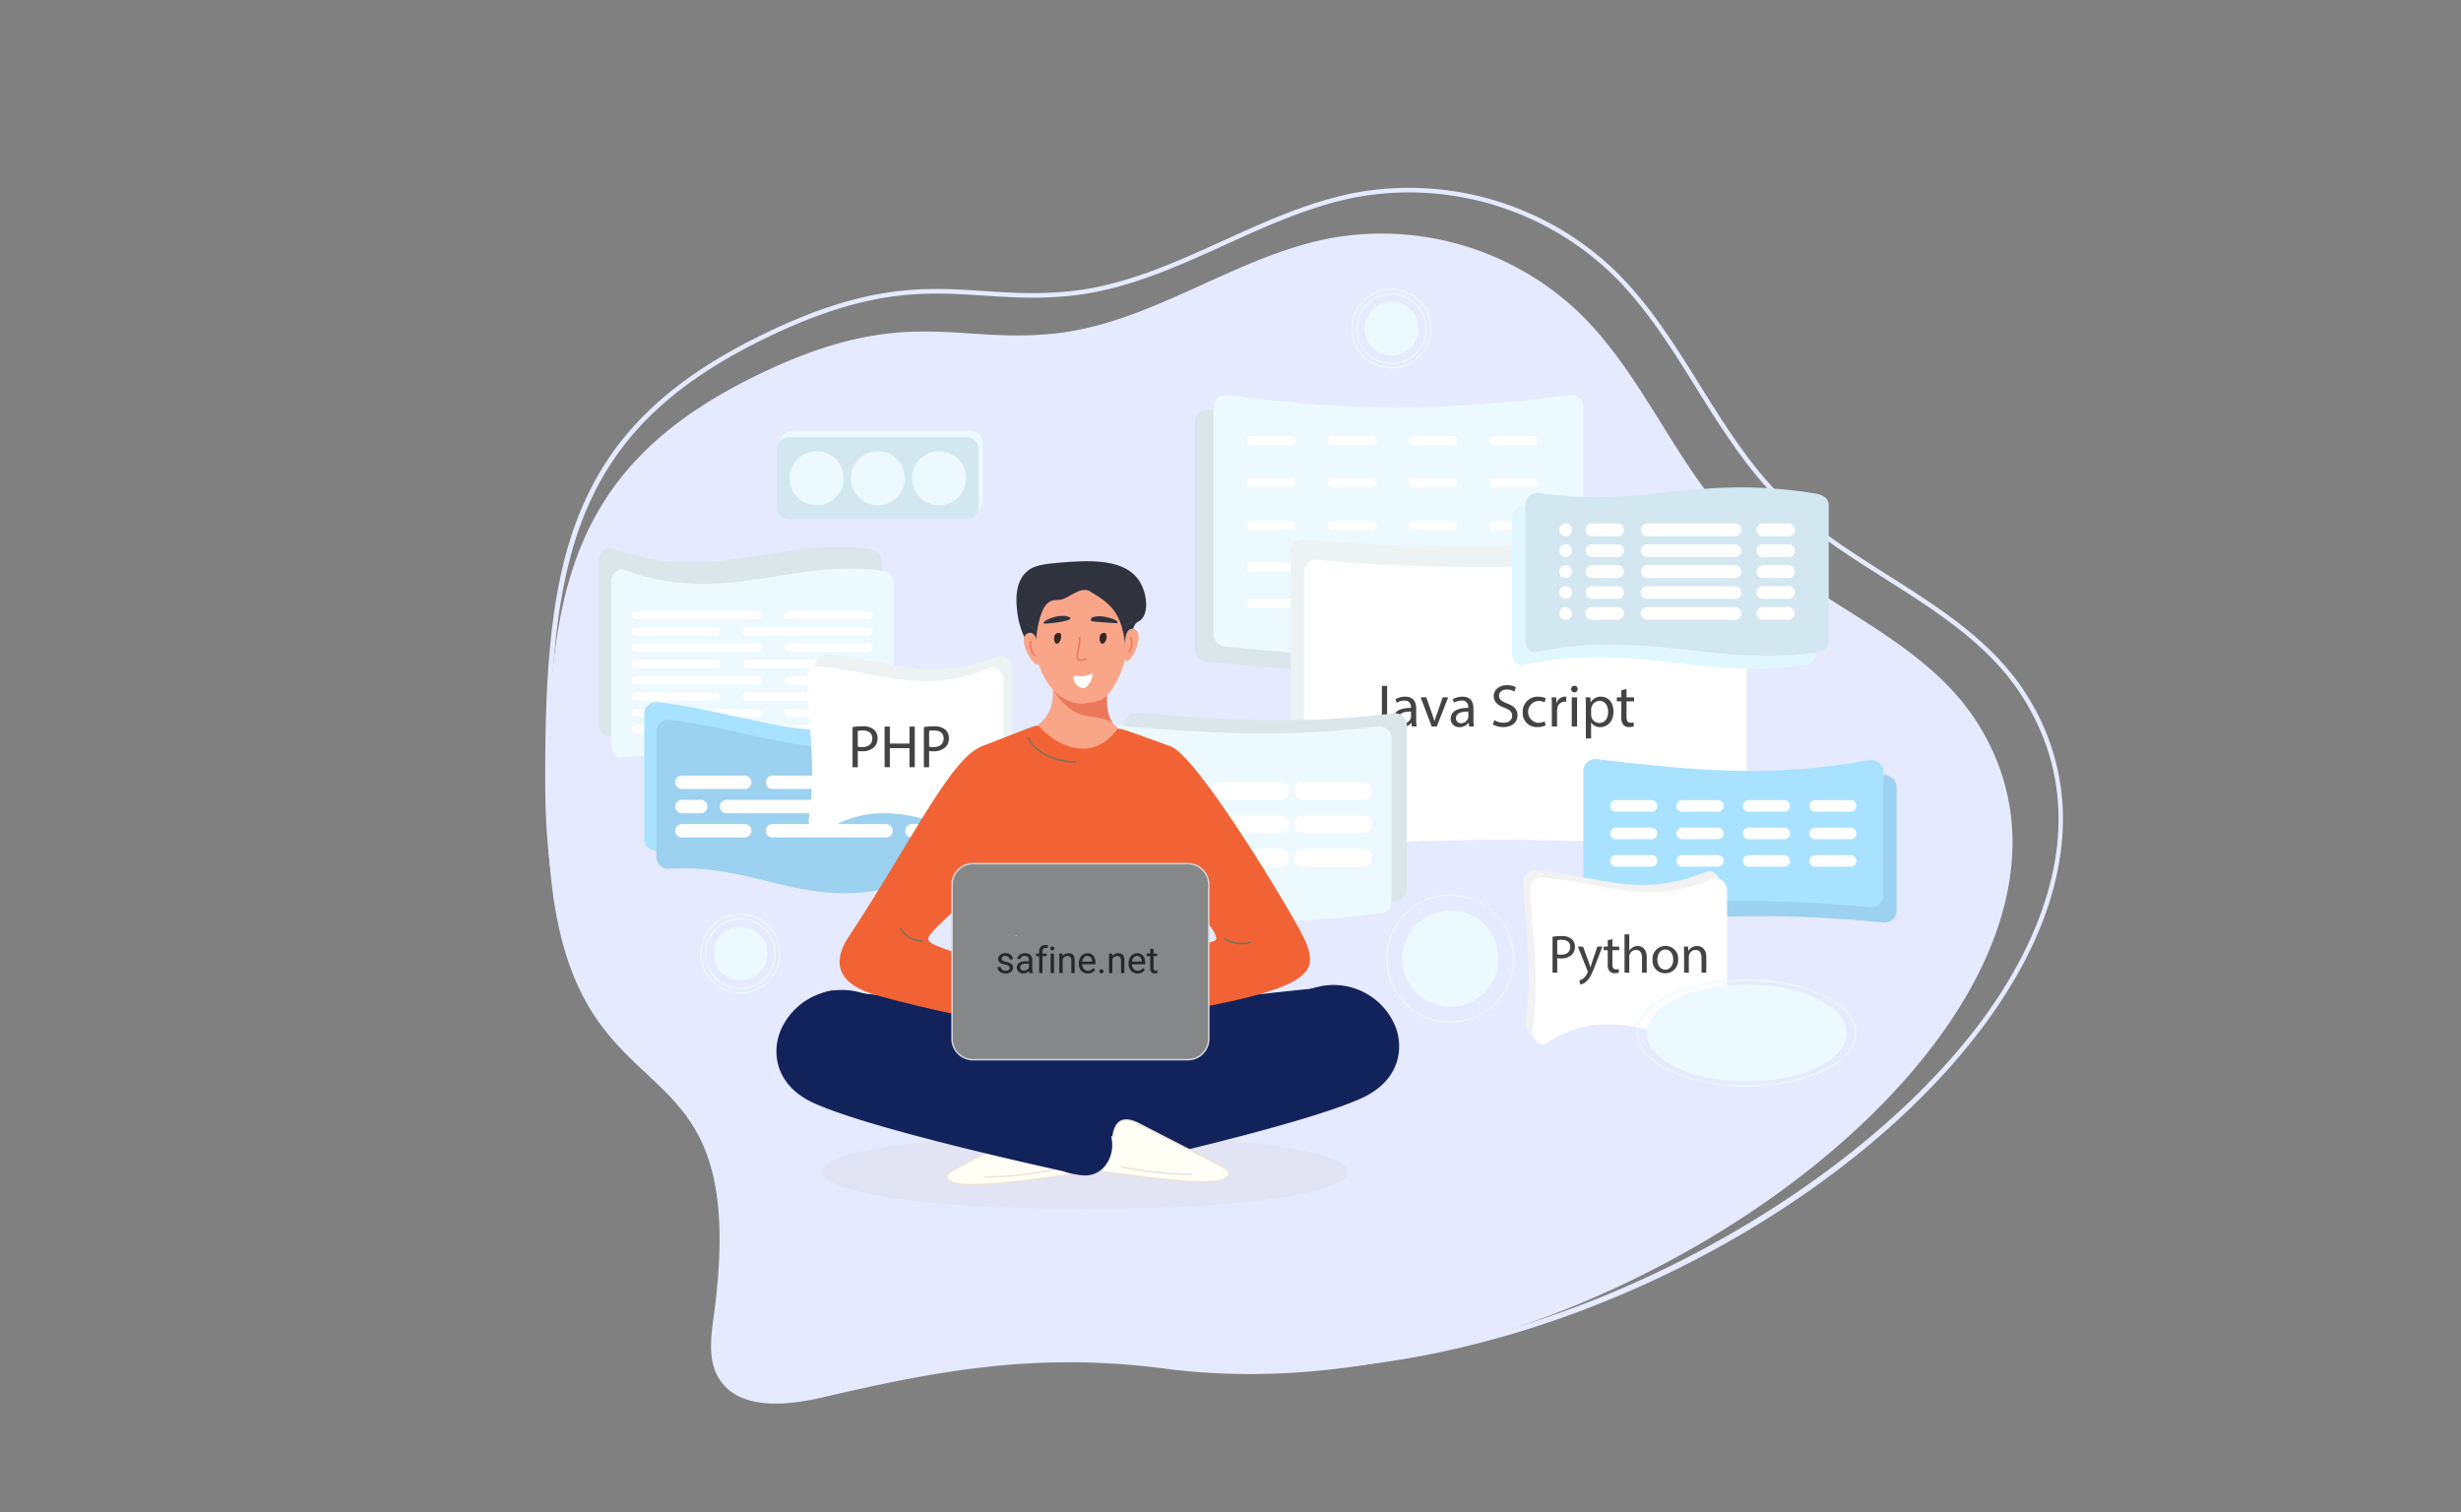 <svg xmlns="http://www.w3.org/2000/svg" width="650.857" height="400" viewBox="0 0 650.857 400"><rect x="0" y="0" width="650.857" height="400" fill="#808080" stroke="none"/><defs><style>.cls-1{isolation:isolate;}.cls-2{fill:#e5eafe;}.cls-3{fill:#dae6ea;}.cls-4{fill:#ecf9ff;}.cls-5{fill:#fff;}.cls-6{fill:#edf2f2;}.cls-7{fill:#444244;}.cls-8{fill:#e1f7ff;}.cls-9{fill:#d3e7f1;}.cls-10{fill:#9cd1f0;}.cls-11{fill:#a9e2ff;}.cls-12{fill:#f2f2f2;}.cls-13{fill:#e0dfea;opacity:0.5;mix-blend-mode:multiply;}.cls-14{fill:#12225b;}.cls-15{fill:#323d4e;}.cls-16{fill:#fffff6;}.cls-17{fill:#ede3d7;}.cls-18{fill:#f9a587;}.cls-19{fill:#ea795c;}.cls-20{fill:#30323e;}.cls-21{fill:#353b4a;}.cls-22{fill:#382823;}.cls-23{fill:#f16334;}.cls-24{fill:#787160;}.cls-25{fill:#858789;}.cls-26{fill:#d2d4d5;}.cls-27{fill:#262728;}</style></defs><title>technical-seo</title><g class="cls-1"><g id="Layer_1" data-name="Layer 1"><path class="cls-2" d="M307.88,361.933c115.624,15.534,263.414-95.403,214.872-171.072-14.418-22.475-43.007-31.122-62.021-49.868-17.314-17.07-25.767-41.611-43.281-58.475A75.788,75.788,0,0,0,352.009,62.963c-25.119,4.721-46.778,22.093-72.155,25.132C253.091,91.3,239.773,80.165,200.849,98.919c-50.332,24.25-56.248,57.503-56.045,114.897.326,92.358,55.47,50.405,43.907,134.677-.738,5.381-1.45,11.244,1.327,15.911,5.125,8.614,17.749,7.448,27.51,5.166C249.552,362.085,274.944,357.728,307.88,361.933Z"/><path class="cls-2" d="M207.108,370.504c-7.808,0-13.204-2.447-16.107-7.327-3.055-5.134-2.165-11.618-1.45-16.827,5.977-43.562-5.224-54.045-18.195-66.183-12.652-11.841-26.992-25.262-27.16-72.833-.105-29.697,1.457-53.376,9.417-72.41,8.438-20.175,23.492-34.612,48.814-46.812,27.268-13.138,42.169-12.166,57.947-11.137,7.33.478,14.908.972,23.845-.098,13.792-1.651,26.782-7.552,39.345-13.258,11.242-5.106,22.868-10.387,35.14-12.693a78.748,78.748,0,0,1,68.125,20.356c9.208,8.866,16.099,19.925,22.764,30.621,6.471,10.384,13.161,21.122,21.944,29.781,8.1,7.986,18.06,14.294,27.692,20.394,13.601,8.614,27.665,17.52,36.452,31.218a60.936,60.936,0,0,1,9.631,39.194c-1.177,13.136-6.229,26.793-15.016,40.594-18.328,28.785-51.733,56.085-91.648,74.9-34.038,16.044-69.502,24.456-102.123,24.457a175.536,175.536,0,0,1-23.368-1.522c-32.287-4.121-57.631-.413-93.08,7.877A57.794,57.794,0,0,1,207.108,370.504ZM247.746,77.65c-11.796,0-25.002,2.024-44.791,11.558-49.506,23.852-57.762,55.717-57.542,118.122.166,47.046,14.302,60.276,26.775,71.949,6.511,6.093,12.66,11.848,16.444,21.661,4.216,10.934,4.891,25.416,2.125,45.576-.689,5.022-1.547,11.271,1.291,16.04,4.001,6.724,13.339,8.425,27.752,5.054,35.588-8.322,61.032-12.045,93.516-7.899a173.34,173.34,0,0,0,23.061,1.507c77.712.004,161.036-48.755,192.893-98.79,12.665-19.89,23.88-49.652,5.387-78.478-8.642-13.471-22.59-22.304-36.079-30.847-9.686-6.134-19.702-12.478-27.895-20.555-8.885-8.76-15.615-19.559-22.122-30.003-6.625-10.633-13.476-21.627-22.575-30.388a77.513,77.513,0,0,0-67.057-20.037c-12.128,2.279-23.685,7.529-34.862,12.605-12.647,5.745-25.725,11.684-39.704,13.358-9.048,1.084-16.684.586-24.069.104C256.133,77.918,252.032,77.65,247.746,77.65Z"/><path class="cls-3" d="M410.947,174.912c-35.507,3.463-56.709,3.728-92.072.02a3.167,3.167,0,0,1-2.838-3.146V111.537a3.164,3.164,0,0,1,3.582-3.132c33.319,4.415,56.248,4.408,90.619-.016a3.164,3.164,0,0,1,3.57,3.134v60.241A3.166,3.166,0,0,1,410.947,174.912Z"/><path class="cls-4" d="M415.884,170.951c-35.507,3.463-56.709,3.728-92.072.02a3.167,3.167,0,0,1-2.838-3.146V107.576a3.164,3.164,0,0,1,3.582-3.132c33.319,4.415,56.248,4.408,90.619-.016a3.164,3.164,0,0,1,3.57,3.134v60.241A3.166,3.166,0,0,1,415.884,170.951Z"/><path class="cls-5" d="M341.463,117.822H330.954a1.236,1.236,0,0,1,0-2.473h10.508a1.236,1.236,0,1,1,0,2.473Z"/><path class="cls-5" d="M362.851,117.822H352.343a1.236,1.236,0,1,1,0-2.473H362.851a1.236,1.236,0,1,1,0,2.473Z"/><path class="cls-5" d="M384.239,117.822H373.731a1.236,1.236,0,0,1,0-2.473h10.508a1.236,1.236,0,0,1,0,2.473Z"/><path class="cls-5" d="M405.628,117.822H395.119a1.236,1.236,0,0,1,0-2.473h10.508a1.236,1.236,0,0,1,0,2.473Z"/><path class="cls-5" d="M341.463,128.902H330.954a1.236,1.236,0,1,1,0-2.473h10.508a1.236,1.236,0,1,1,0,2.473Z"/><path class="cls-5" d="M362.851,128.902H352.343a1.236,1.236,0,1,1,0-2.473H362.851a1.236,1.236,0,1,1,0,2.473Z"/><path class="cls-5" d="M384.239,128.902H373.731a1.236,1.236,0,0,1,0-2.473h10.508a1.236,1.236,0,1,1,0,2.473Z"/><path class="cls-5" d="M405.628,128.902H395.119a1.236,1.236,0,0,1,0-2.473h10.508a1.236,1.236,0,0,1,0,2.473Z"/><path class="cls-5" d="M341.463,140.262H330.954a1.236,1.236,0,1,1,0-2.473h10.508a1.236,1.236,0,1,1,0,2.473Z"/><path class="cls-5" d="M362.851,140.262H352.343a1.236,1.236,0,1,1,0-2.473H362.851a1.236,1.236,0,1,1,0,2.473Z"/><path class="cls-5" d="M384.239,140.262H373.731a1.236,1.236,0,0,1,0-2.473h10.508a1.236,1.236,0,1,1,0,2.473Z"/><path class="cls-5" d="M405.628,140.262H395.119a1.236,1.236,0,0,1,0-2.473h10.508a1.236,1.236,0,0,1,0,2.473Z"/><path class="cls-5" d="M341.463,151.181H330.954a1.236,1.236,0,1,1,0-2.473h10.508a1.236,1.236,0,1,1,0,2.473Z"/><path class="cls-5" d="M362.851,151.181H352.343a1.236,1.236,0,1,1,0-2.473H362.851a1.236,1.236,0,1,1,0,2.473Z"/><path class="cls-5" d="M384.239,151.181H373.731a1.236,1.236,0,0,1,0-2.473h10.508a1.236,1.236,0,1,1,0,2.473Z"/><path class="cls-5" d="M405.628,151.181H395.119a1.236,1.236,0,0,1,0-2.473h10.508a1.236,1.236,0,0,1,0,2.473Z"/><path class="cls-5" d="M341.463,160.791H330.954a1.236,1.236,0,1,1,0-2.473h10.508a1.236,1.236,0,1,1,0,2.473Z"/><path class="cls-5" d="M362.851,160.791H352.343a1.236,1.236,0,1,1,0-2.473H362.851a1.236,1.236,0,1,1,0,2.473Z"/><path class="cls-5" d="M384.239,160.791H373.731a1.236,1.236,0,0,1,0-2.473h10.508a1.236,1.236,0,1,1,0,2.473Z"/><path class="cls-5" d="M405.628,160.791H395.119a1.236,1.236,0,0,1,0-2.473h10.508a1.236,1.236,0,0,1,0,2.473Z"/><path class="cls-6" d="M455.072,218.758c-41.557-2.139-70.598-3.264-110.301-.108a3.163,3.163,0,0,1-3.413-3.151V145.768a3.156,3.156,0,0,1,3.462-3.146c31.504,3.142,67.586,1.948,110.254-.197a3.165,3.165,0,0,1,3.325,3.157V215.601A3.164,3.164,0,0,1,455.072,218.758Z"/><path class="cls-5" d="M458.598,224.16c-41.557-2.139-70.598-3.264-110.301-.108a3.163,3.163,0,0,1-3.413-3.151V151.17a3.156,3.156,0,0,1,3.462-3.146c31.504,3.142,67.586,1.948,110.254-.197a3.165,3.165,0,0,1,3.325,3.157v70.018A3.164,3.164,0,0,1,458.598,224.16Z"/><path class="cls-7" d="M365.467,181.396h1.386v7.185c0,2.852-1.402,3.728-3.25,3.728a4.487,4.487,0,0,1-1.482-.255l.207-1.131a3.304,3.304,0,0,0,1.163.207c1.243,0,1.975-.557,1.975-2.66Z"/><path class="cls-7" d="M373.385,192.134l-.111-.972h-.048a2.872,2.872,0,0,1-2.358,1.147,2.197,2.197,0,0,1-2.358-2.214c0-1.864,1.657-2.884,4.636-2.868v-.159a1.59,1.59,0,0,0-1.752-1.784,3.842,3.842,0,0,0-2.007.574l-.319-.924a4.787,4.787,0,0,1,2.533-.685c2.358,0,2.931,1.609,2.931,3.154v2.884a10.876,10.876,0,0,0,.127,1.848Zm-.207-3.935c-1.529-.032-3.266.239-3.266,1.736a1.241,1.241,0,0,0,1.322,1.338,1.918,1.918,0,0,0,1.864-1.29,1.46,1.46,0,0,0,.08-.446Z"/><path class="cls-7" d="M377.209,184.423l1.514,4.333a19.857,19.857,0,0,1,.621,1.975h.048c.175-.637.398-1.275.653-1.975l1.498-4.333h1.466l-3.027,7.711h-1.338l-2.931-7.711Z"/><path class="cls-7" d="M388.536,192.134l-.112-.972h-.048a2.872,2.872,0,0,1-2.358,1.147,2.197,2.197,0,0,1-2.358-2.214c0-1.864,1.657-2.884,4.636-2.868v-.159a1.59,1.59,0,0,0-1.752-1.784,3.843,3.843,0,0,0-2.007.574l-.319-.924a4.787,4.787,0,0,1,2.533-.685c2.358,0,2.932,1.609,2.932,3.154v2.884a10.866,10.866,0,0,0,.127,1.848Zm-.207-3.935c-1.529-.032-3.266.239-3.266,1.736a1.241,1.241,0,0,0,1.322,1.338,1.918,1.918,0,0,0,1.864-1.29,1.46,1.46,0,0,0,.08-.446Z"/><path class="cls-7" d="M395.179,190.445a4.911,4.911,0,0,0,2.485.701c1.418,0,2.246-.749,2.246-1.832,0-1.004-.574-1.577-2.023-2.135-1.752-.621-2.836-1.529-2.836-3.043,0-1.673,1.386-2.916,3.473-2.916a4.877,4.877,0,0,1,2.374.526l-.382,1.131a4.276,4.276,0,0,0-2.039-.51c-1.466,0-2.023.876-2.023,1.609,0,1.004.653,1.498,2.135,2.071,1.816.701,2.74,1.577,2.74,3.154,0,1.657-1.227,3.091-3.76,3.091a5.55,5.55,0,0,1-2.74-.685Z"/><path class="cls-7" d="M408.769,191.847a5.165,5.165,0,0,1-2.214.446,3.663,3.663,0,0,1-3.839-3.935,3.918,3.918,0,0,1,4.142-4.094,4.687,4.687,0,0,1,1.944.398l-.319,1.083a3.25,3.25,0,0,0-1.625-.366,2.907,2.907,0,0,0-.048,5.799,3.983,3.983,0,0,0,1.721-.382Z"/><path class="cls-7" d="M410.41,186.829c0-.908-.016-1.689-.064-2.406h1.227l.048,1.514h.064a2.313,2.313,0,0,1,2.135-1.689,1.52,1.52,0,0,1,.398.048v1.322a2.11,2.11,0,0,0-.478-.048,1.966,1.966,0,0,0-1.88,1.8,3.952,3.952,0,0,0-.064.653v4.11H410.41Z"/><path class="cls-7" d="M417.244,182.256a.868.868,0,0,1-1.736,0,.854.854,0,0,1,.876-.876A.832.832,0,0,1,417.244,182.256Zm-1.561,9.877V184.423h1.402v7.711Z"/><path class="cls-7" d="M419.411,186.94c0-.988-.032-1.784-.064-2.517h1.258l.064,1.322h.032a3.031,3.031,0,0,1,2.74-1.498c1.864,0,3.266,1.577,3.266,3.919,0,2.772-1.689,4.142-3.505,4.142a2.704,2.704,0,0,1-2.374-1.211h-.032v4.19h-1.386Zm1.386,2.055a3.165,3.165,0,0,0,.064.574,2.163,2.163,0,0,0,2.103,1.641c1.481,0,2.342-1.211,2.342-2.979,0-1.545-.812-2.868-2.294-2.868a2.237,2.237,0,0,0-2.119,1.736,2.268,2.268,0,0,0-.096.574Z"/><path class="cls-7" d="M430.164,182.209v2.214h2.007v1.067h-2.007v4.158c0,.956.271,1.498,1.051,1.498a3.113,3.113,0,0,0,.812-.096l.064,1.051a3.433,3.433,0,0,1-1.243.191,1.942,1.942,0,0,1-1.513-.59,2.856,2.856,0,0,1-.542-2.007v-4.206h-1.195V184.423h1.195v-1.848Z"/><path class="cls-3" d="M369.279,238.104c-27.03,3.102-44.262,3.44-69.218.055a3.169,3.169,0,0,1-2.746-3.135V191.671a3.166,3.166,0,0,1,3.431-3.15c26.231,2.197,42.961,3.04,67.804.141a3.165,3.165,0,0,1,3.536,3.138v43.161A3.167,3.167,0,0,1,369.279,238.104Z"/><path class="cls-4" d="M365.201,241.579c-27.03,3.102-44.262,3.44-69.218.055a3.169,3.169,0,0,1-2.746-3.135V195.146a3.166,3.166,0,0,1,3.431-3.15c26.231,2.197,42.961,3.039,67.804.141a3.165,3.165,0,0,1,3.536,3.138v43.161A3.167,3.167,0,0,1,365.201,241.579Z"/><path class="cls-5" d="M316.579,211.617H300.842a2.46,2.46,0,1,1,0-4.921h15.738a2.46,2.46,0,0,1,0,4.921Z"/><path class="cls-5" d="M338.492,211.617h-15.738a2.46,2.46,0,0,1,0-4.921h15.738a2.46,2.46,0,1,1,0,4.921Z"/><path class="cls-5" d="M360.404,211.617H344.666a2.46,2.46,0,1,1,0-4.921h15.738a2.46,2.46,0,1,1,0,4.921Z"/><path class="cls-5" d="M316.579,220.474H300.842a2.461,2.461,0,1,1,0-4.921h15.738a2.461,2.461,0,0,1,0,4.921Z"/><path class="cls-5" d="M338.492,220.474h-15.738a2.461,2.461,0,0,1,0-4.921h15.738a2.461,2.461,0,1,1,0,4.921Z"/><path class="cls-5" d="M360.404,220.474H344.666a2.461,2.461,0,1,1,0-4.921h15.738a2.461,2.461,0,1,1,0,4.921Z"/><path class="cls-5" d="M316.579,229.33H300.842a2.46,2.46,0,1,1,0-4.921h15.738a2.46,2.46,0,0,1,0,4.921Z"/><path class="cls-5" d="M338.492,229.33h-15.738a2.46,2.46,0,0,1,0-4.921h15.738a2.46,2.46,0,1,1,0,4.921Z"/><path class="cls-5" d="M360.404,229.33H344.666a2.46,2.46,0,1,1,0-4.921h15.738a2.46,2.46,0,1,1,0,4.921Z"/><path class="cls-3" d="M230.378,194.628c-28.056,12.233-42.577-2.792-69.217.055-1.575.168-2.746-1.551-2.746-3.135V148.195c0-1.85,1.694-3.788,3.431-3.15,26.204,9.631,43.772-2.878,67.804.141,1.878.236,3.536,1.245,3.536,3.138v43.161C233.186,193.093,231.852,193.985,230.378,194.628Z"/><path class="cls-4" d="M233.574,200.293c-28.056,12.233-42.577-2.792-69.217.055-1.575.168-2.746-1.551-2.746-3.135V153.86c0-1.85,1.694-3.788,3.431-3.15,26.204,9.631,43.772-2.878,67.804.141,1.878.236,3.536,1.245,3.536,3.138V197.15C236.382,198.758,235.048,199.65,233.574,200.293Z"/><path class="cls-5" d="M200.555,163.781H168.304a1.127,1.127,0,0,1,0-2.254h32.251a1.127,1.127,0,0,1,0,2.254Z"/><path class="cls-5" d="M229.689,163.781H208.59a1.127,1.127,0,0,1,0-2.254h21.099a1.127,1.127,0,0,1,0,2.254Z"/><path class="cls-5" d="M197.438,168.099h32.251a1.127,1.127,0,1,0,0-2.254H197.438a1.127,1.127,0,1,0,0,2.254Z"/><path class="cls-5" d="M168.304,168.099h21.099a1.127,1.127,0,0,0,0-2.254H168.304a1.127,1.127,0,1,0,0,2.254Z"/><path class="cls-5" d="M200.555,172.416H168.304a1.127,1.127,0,1,1,0-2.254h32.251a1.127,1.127,0,1,1,0,2.254Z"/><path class="cls-5" d="M229.689,172.416H208.59a1.127,1.127,0,1,1,0-2.254h21.099a1.127,1.127,0,1,1,0,2.254Z"/><path class="cls-5" d="M197.438,176.733h32.251a1.127,1.127,0,1,0,0-2.254H197.438a1.127,1.127,0,1,0,0,2.254Z"/><path class="cls-5" d="M168.304,176.733h21.099a1.127,1.127,0,0,0,0-2.254H168.304a1.127,1.127,0,1,0,0,2.254Z"/><path class="cls-5" d="M200.555,181.051H168.304a1.127,1.127,0,0,1,0-2.254h32.251a1.127,1.127,0,0,1,0,2.254Z"/><path class="cls-5" d="M229.689,181.051H208.59a1.127,1.127,0,0,1,0-2.254h21.099a1.127,1.127,0,1,1,0,2.254Z"/><path class="cls-5" d="M197.438,185.368h32.251a1.127,1.127,0,1,0,0-2.254H197.438a1.127,1.127,0,1,0,0,2.254Z"/><path class="cls-5" d="M168.304,185.368h21.099a1.127,1.127,0,0,0,0-2.254H168.304a1.127,1.127,0,1,0,0,2.254Z"/><path class="cls-5" d="M200.555,189.685H168.304a1.127,1.127,0,1,1,0-2.254h32.251a1.127,1.127,0,1,1,0,2.254Z"/><path class="cls-5" d="M229.689,189.685H208.59a1.127,1.127,0,1,1,0-2.254h21.099a1.127,1.127,0,1,1,0,2.254Z"/><path class="cls-5" d="M197.438,194.003h32.251a1.127,1.127,0,1,0,0-2.254H197.438a1.127,1.127,0,1,0,0,2.254Z"/><path class="cls-5" d="M168.304,194.003h21.099a1.127,1.127,0,0,0,0-2.254H168.304a1.127,1.127,0,1,0,0,2.254Z"/><path class="cls-8" d="M477.412,175.879c-27.293,4.053-45.484-6.19-74.866.029-1.52.322-2.668-1.57-2.668-3.124V136.919a3.164,3.164,0,0,1,3.623-3.127c28.292,4.114,40.973-4.989,72.923.102,1.932.308,3.692,1.158,3.692,3.115v35.74A3.167,3.167,0,0,1,477.412,175.879Z"/><path class="cls-9" d="M480.938,172.481c-27.293,4.053-45.484-6.19-74.866.029-1.52.322-2.668-1.57-2.668-3.124V133.521a3.164,3.164,0,0,1,3.623-3.127c28.292,4.114,40.973-4.989,72.923.102,1.932.308,3.692,1.158,3.692,3.115v35.74A3.167,3.167,0,0,1,480.938,172.481Z"/><circle class="cls-5" cx="414.059" cy="140.117" r="1.686"/><path class="cls-5" d="M427.785,141.803h-6.749a1.686,1.686,0,0,1,0-3.373h6.749a1.686,1.686,0,0,1,0,3.373Z"/><path class="cls-5" d="M472.987,141.803h-6.748a1.686,1.686,0,0,1,0-3.373h6.748a1.686,1.686,0,1,1,0,3.373Z"/><path class="cls-5" d="M458.855,141.803H435.63a1.686,1.686,0,0,1,0-3.373h23.225a1.686,1.686,0,1,1,0,3.373Z"/><circle class="cls-5" cx="414.059" cy="145.649" r="1.686"/><path class="cls-5" d="M427.785,147.335h-6.749a1.686,1.686,0,0,1,0-3.373h6.749a1.686,1.686,0,0,1,0,3.373Z"/><path class="cls-5" d="M472.987,147.335h-6.748a1.686,1.686,0,0,1,0-3.373h6.748a1.686,1.686,0,1,1,0,3.373Z"/><path class="cls-5" d="M458.855,147.335H435.63a1.686,1.686,0,0,1,0-3.373h23.225a1.686,1.686,0,1,1,0,3.373Z"/><circle class="cls-5" cx="414.059" cy="151.181" r="1.686"/><path class="cls-5" d="M427.785,152.867h-6.749a1.686,1.686,0,0,1,0-3.373h6.749a1.686,1.686,0,1,1,0,3.373Z"/><path class="cls-5" d="M472.987,152.867h-6.748a1.686,1.686,0,0,1,0-3.373h6.748a1.686,1.686,0,1,1,0,3.373Z"/><path class="cls-5" d="M458.855,152.867H435.63a1.686,1.686,0,0,1,0-3.373h23.225a1.686,1.686,0,1,1,0,3.373Z"/><circle class="cls-5" cx="414.059" cy="156.713" r="1.686"/><path class="cls-5" d="M427.785,158.4h-6.749a1.686,1.686,0,0,1,0-3.373h6.749a1.686,1.686,0,0,1,0,3.373Z"/><path class="cls-5" d="M472.987,158.4h-6.748a1.686,1.686,0,0,1,0-3.373h6.748a1.686,1.686,0,1,1,0,3.373Z"/><path class="cls-5" d="M458.855,158.4H435.63a1.686,1.686,0,0,1,0-3.373h23.225a1.686,1.686,0,1,1,0,3.373Z"/><circle class="cls-5" cx="414.059" cy="162.246" r="1.686"/><path class="cls-5" d="M427.785,163.932h-6.749a1.686,1.686,0,0,1,0-3.373h6.749a1.686,1.686,0,1,1,0,3.373Z"/><path class="cls-5" d="M472.987,163.932h-6.748a1.686,1.686,0,0,1,0-3.373h6.748a1.686,1.686,0,1,1,0,3.373Z"/><path class="cls-5" d="M458.855,163.932H435.63a1.686,1.686,0,0,1,0-3.373h23.225a1.686,1.686,0,1,1,0,3.373Z"/><path class="cls-10" d="M498.116,243.981c-28.763-2.82-46.064-1.603-72.487.134a3.166,3.166,0,0,1-3.374-3.155V207.897a3.165,3.165,0,0,1,3.545-3.138c27.992,3.376,47.213,4.782,72.059.281a3.163,3.163,0,0,1,3.734,3.106v32.69A3.165,3.165,0,0,1,498.116,243.981Z"/><path class="cls-11" d="M494.59,239.975c-28.763-2.82-46.064-1.603-72.487.134a3.166,3.166,0,0,1-3.374-3.155V203.89a3.165,3.165,0,0,1,3.545-3.138c27.992,3.376,47.213,4.782,72.059.281a3.163,3.163,0,0,1,3.734,3.106v32.69A3.165,3.165,0,0,1,494.59,239.975Z"/><path class="cls-5" d="M436.756,214.685h-9.389a1.535,1.535,0,1,1,0-3.07h9.389a1.535,1.535,0,0,1,0,3.07Z"/><path class="cls-5" d="M454.314,214.685h-9.389a1.535,1.535,0,1,1,0-3.07h9.389a1.535,1.535,0,1,1,0,3.07Z"/><path class="cls-5" d="M471.872,214.685h-9.389a1.535,1.535,0,1,1,0-3.07h9.389a1.535,1.535,0,1,1,0,3.07Z"/><path class="cls-5" d="M489.43,214.685H480.04a1.535,1.535,0,0,1,0-3.07H489.43a1.535,1.535,0,1,1,0,3.07Z"/><path class="cls-5" d="M436.756,221.957h-9.389a1.535,1.535,0,1,1,0-3.07h9.389a1.535,1.535,0,0,1,0,3.07Z"/><path class="cls-5" d="M454.314,221.957h-9.389a1.535,1.535,0,1,1,0-3.07h9.389a1.535,1.535,0,1,1,0,3.07Z"/><path class="cls-5" d="M471.872,221.957h-9.389a1.535,1.535,0,1,1,0-3.07h9.389a1.535,1.535,0,1,1,0,3.07Z"/><path class="cls-5" d="M489.43,221.957H480.04a1.535,1.535,0,0,1,0-3.07H489.43a1.535,1.535,0,1,1,0,3.07Z"/><path class="cls-5" d="M436.756,229.23h-9.389a1.535,1.535,0,1,1,0-3.07h9.389a1.535,1.535,0,0,1,0,3.07Z"/><path class="cls-5" d="M454.314,229.23h-9.389a1.535,1.535,0,0,1,0-3.07h9.389a1.535,1.535,0,0,1,0,3.07Z"/><path class="cls-5" d="M471.872,229.23h-9.389a1.535,1.535,0,1,1,0-3.07h9.389a1.535,1.535,0,0,1,0,3.07Z"/><path class="cls-5" d="M489.43,229.23H480.04a1.535,1.535,0,0,1,0-3.07H489.43a1.535,1.535,0,1,1,0,3.07Z"/><path class="cls-11" d="M246.252,224.9c-32.036,15.606-46.064-1.603-72.487.134a3.166,3.166,0,0,1-3.374-3.155V188.815a3.165,3.165,0,0,1,3.545-3.138c27.992,3.376,45.118,14.749,72.059.281,1.739-.934,3.734,1.133,3.734,3.106v32.69C249.729,223.624,247.933,224.081,246.252,224.9Z"/><path class="cls-10" d="M249.441,229.635c-32.036,15.606-46.064-1.603-72.487.134a3.166,3.166,0,0,1-3.374-3.155V193.55a3.165,3.165,0,0,1,3.545-3.138c27.992,3.376,45.119,14.749,72.059.281,1.739-.934,3.734,1.133,3.734,3.106v32.69C252.919,228.36,251.122,228.816,249.441,229.635Z"/><path class="cls-5" d="M196.944,208.673h-16.605a1.769,1.769,0,1,1,0-3.538h16.605a1.769,1.769,0,1,1,0,3.538Z"/><path class="cls-5" d="M234.33,208.673H204.29a1.769,1.769,0,1,1,0-3.538h30.04a1.769,1.769,0,1,1,0,3.538Z"/><path class="cls-5" d="M246.16,208.673h-4.974a1.769,1.769,0,1,1,0-3.538H246.16a1.769,1.769,0,0,1,0,3.538Z"/><path class="cls-5" d="M229.555,215.08H246.16a1.769,1.769,0,0,0,0-3.538h-16.605a1.769,1.769,0,1,0,0,3.538Z"/><path class="cls-5" d="M192.169,215.08h30.04a1.769,1.769,0,0,0,0-3.538h-30.04a1.769,1.769,0,0,0,0,3.538Z"/><path class="cls-5" d="M180.339,215.08h4.974a1.769,1.769,0,0,0,0-3.538h-4.974a1.769,1.769,0,0,0,0,3.538Z"/><path class="cls-5" d="M196.944,221.487h-16.605a1.769,1.769,0,0,1,0-3.538h16.605a1.769,1.769,0,1,1,0,3.538Z"/><path class="cls-5" d="M234.33,221.487H204.29a1.769,1.769,0,0,1,0-3.538h30.04a1.769,1.769,0,1,1,0,3.538Z"/><path class="cls-5" d="M246.16,221.487h-4.974a1.769,1.769,0,0,1,0-3.538H246.16a1.769,1.769,0,0,1,0,3.538Z"/><path class="cls-12" d="M450.938,273.692c-12.755.605-26.369-11.22-43.802.304-1.821,1.204-4.047-1.448-3.7-3.603,1.853-11.519.413-21.513-.638-36.904a3.168,3.168,0,0,1,3.464-3.368c17.11,1.666,27.356,7.665,44.93.427,1.825-.752,3.733,1.132,3.733,3.106v36.99C454.925,272.727,453.018,273.593,450.938,273.692Z"/><path class="cls-5" d="M452.775,275.606c-12.755.605-26.369-11.22-43.802.304-1.821,1.204-4.047-1.448-3.7-3.603,1.853-11.519.413-21.513-.639-36.904a3.168,3.168,0,0,1,3.464-3.368c17.111,1.666,27.356,7.665,44.931.427,1.825-.752,3.733,1.132,3.733,3.106v36.99C456.762,274.641,454.855,275.507,452.775,275.606Z"/><path class="cls-7" d="M410.596,247.75a14.336,14.336,0,0,1,2.382-.186,3.95,3.95,0,0,1,2.695.799,2.584,2.584,0,0,1,.841,2.011,2.83,2.83,0,0,1-.741,2.054,3.984,3.984,0,0,1-2.938,1.055,4.27,4.27,0,0,1-.998-.086v3.85h-1.241Zm1.241,4.635a4.165,4.165,0,0,0,1.027.1c1.498,0,2.41-.727,2.41-2.054,0-1.269-.898-1.883-2.268-1.883a5.203,5.203,0,0,0-1.169.1Z"/><path class="cls-7" d="M418.655,250.345l1.512,4.079c.157.456.328.998.442,1.411h.029c.128-.413.271-.941.442-1.44l1.369-4.05h1.326l-1.883,4.92c-.898,2.367-1.512,3.579-2.367,4.321a3.4,3.4,0,0,1-1.54.812l-.314-1.055a3.32,3.32,0,0,0,1.098-.613,3.81,3.81,0,0,0,1.055-1.398.9.9,0,0,0,.1-.299,1.098,1.098,0,0,0-.086-.328l-2.553-6.36Z"/><path class="cls-7" d="M426.428,248.363v1.982h1.797v.955h-1.797v3.722c0,.855.242,1.34.941,1.34a2.791,2.791,0,0,0,.727-.086l.057.941a3.072,3.072,0,0,1-1.112.171,1.74,1.74,0,0,1-1.355-.527,2.558,2.558,0,0,1-.485-1.797v-3.765h-1.07v-.955h1.07v-1.654Z"/><path class="cls-7" d="M429.637,247.123h1.255v4.307h.029a2.327,2.327,0,0,1,.898-.884,2.579,2.579,0,0,1,1.284-.357c.927,0,2.41.571,2.41,2.952v4.107H434.258v-3.964c0-1.113-.414-2.054-1.597-2.054a1.803,1.803,0,0,0-1.683,1.255,1.52,1.52,0,0,0-.086.599v4.164h-1.255Z"/><path class="cls-7" d="M443.8,253.739a3.373,3.373,0,0,1-3.437,3.665,3.281,3.281,0,0,1-3.308-3.551,3.37,3.37,0,0,1,3.423-3.665A3.269,3.269,0,0,1,443.8,253.739Zm-5.476.071c0,1.512.87,2.652,2.096,2.652,1.198,0,2.096-1.127,2.096-2.681,0-1.169-.585-2.652-2.068-2.652S438.324,252.499,438.324,253.811Z"/><path class="cls-7" d="M445.384,252.213c0-.713-.014-1.298-.057-1.868H446.44l.071,1.141h.029a2.538,2.538,0,0,1,2.282-1.298c.955,0,2.438.571,2.438,2.938v4.122h-1.255v-3.979c0-1.113-.414-2.04-1.597-2.04a1.783,1.783,0,0,0-1.683,1.284,1.804,1.804,0,0,0-.086.584v4.15h-1.255Z"/><path class="cls-6" d="M263.695,216.65c-12.755.605-26.369-11.22-43.802.304-1.821,1.204-4.047-1.448-3.7-3.603,1.853-11.519.413-21.513-.638-36.904a3.168,3.168,0,0,1,3.464-3.368c17.11,1.666,27.356,7.665,44.93.427,1.826-.752,3.733,1.132,3.733,3.106v36.99C267.682,215.684,265.775,216.551,263.695,216.65Z"/><path class="cls-5" d="M261.397,219.818c-12.755.605-26.369-11.22-43.802.304-1.821,1.204-4.047-1.447-3.7-3.603,1.852-11.519.412-21.513-.639-36.904a3.168,3.168,0,0,1,3.464-3.368c17.111,1.666,27.356,7.665,44.931.427,1.825-.752,3.733,1.132,3.733,3.106v36.99C265.385,218.853,263.477,219.719,261.397,219.818Z"/><path class="cls-7" d="M225.473,192.293a16.064,16.064,0,0,1,2.66-.207,4.411,4.411,0,0,1,3.011.892,2.887,2.887,0,0,1,.94,2.246,3.161,3.161,0,0,1-.828,2.294,4.449,4.449,0,0,1-3.282,1.179,4.763,4.763,0,0,1-1.115-.096v4.302h-1.386Zm1.386,5.178a4.641,4.641,0,0,0,1.147.112c1.673,0,2.692-.812,2.692-2.294,0-1.418-1.004-2.103-2.533-2.103a5.82,5.82,0,0,0-1.306.111Z"/><path class="cls-7" d="M235.334,192.166v4.492h5.194v-4.492h1.402v10.738h-1.402v-5.034H235.334v5.034h-1.386V192.166Z"/><path class="cls-7" d="M244.336,192.293a16.062,16.062,0,0,1,2.66-.207,4.41,4.41,0,0,1,3.011.892,2.886,2.886,0,0,1,.94,2.246,3.162,3.162,0,0,1-.828,2.294,4.449,4.449,0,0,1-3.282,1.179,4.763,4.763,0,0,1-1.115-.096v4.302h-1.386Zm1.386,5.178a4.642,4.642,0,0,0,1.147.112c1.673,0,2.692-.812,2.692-2.294,0-1.418-1.004-2.103-2.533-2.103a5.82,5.82,0,0,0-1.306.111Z"/><circle class="cls-4" cx="383.554" cy="253.517" r="12.75" transform="translate(48.696 568.564) rotate(-76.718)"/><path class="cls-4" d="M383.554,270.492a16.975,16.975,0,1,1,16.976-16.975A16.994,16.994,0,0,1,383.554,270.492Zm0-33.545a16.57,16.57,0,1,0,16.57,16.57A16.589,16.589,0,0,0,383.554,236.947Z"/><ellipse class="cls-4" cx="461.924" cy="273.202" rx="26.47" ry="12.827"/><path class="cls-4" d="M461.924,287.386c-16.021,0-29.055-6.363-29.055-14.184s13.034-14.184,29.055-14.184,29.055,6.363,29.055,14.184S477.945,287.386,461.924,287.386Zm0-27.962c-15.797,0-28.649,6.181-28.649,13.778s12.852,13.778,28.649,13.778,28.649-6.181,28.649-13.778S477.722,259.424,461.924,259.424Z"/><circle class="cls-4" cx="368.008" cy="86.918" r="7.151"/><path class="cls-4" d="M368.008,96.307a9.389,9.389,0,1,1,9.389-9.389A9.4,9.4,0,0,1,368.008,96.307Zm0-18.373a8.984,8.984,0,1,0,8.984,8.984A8.994,8.994,0,0,0,368.008,77.934Z"/><path class="cls-4" d="M368.008,97.532a10.614,10.614,0,1,1,10.614-10.614A10.626,10.626,0,0,1,368.008,97.532Zm0-20.823a10.209,10.209,0,1,0,10.209,10.209A10.22,10.22,0,0,0,368.008,76.709Z"/><circle class="cls-4" cx="195.8" cy="252.201" r="7.151"/><path class="cls-4" d="M195.8,261.591a9.389,9.389,0,1,1,9.389-9.389A9.4,9.4,0,0,1,195.8,261.591Zm0-18.373a8.984,8.984,0,1,0,8.984,8.984A8.994,8.994,0,0,0,195.8,243.218Z"/><path class="cls-4" d="M195.8,262.816a10.614,10.614,0,1,1,10.614-10.614A10.627,10.627,0,0,1,195.8,262.816Zm0-20.823a10.209,10.209,0,1,0,10.209,10.209A10.22,10.22,0,0,0,195.8,241.993Z"/><path class="cls-4" d="M209.699,113.899h46.973a3.162,3.162,0,0,1,3.162,3.162v15.341a3.162,3.162,0,0,1-3.162,3.162H209.699a3.162,3.162,0,0,1-3.162-3.162V117.06A3.162,3.162,0,0,1,209.699,113.899Z"/><path class="cls-9" d="M208.68,115.648h46.973a3.162,3.162,0,0,1,3.162,3.162v15.341a3.162,3.162,0,0,1-3.162,3.162H208.68a3.162,3.162,0,0,1-3.162-3.162V118.81A3.162,3.162,0,0,1,208.68,115.648Z"/><circle class="cls-4" cx="215.964" cy="126.48" r="7.151"/><circle class="cls-4" cx="232.166" cy="126.48" r="7.151"/><circle class="cls-4" cx="248.368" cy="126.48" r="7.151"/><path class="cls-13" d="M286.887,319.713c-92.275,0-93.007-19.483,0-19.483C379.162,300.23,379.894,319.713,286.887,319.713Z"/><path class="cls-14" d="M289.277,272.162c19.419,6.11,10.563,30.796-7.894,28.639-10.301-1.204-60.496-18.953-65.892-26.468a8.336,8.336,0,0,1-.519-8.985c2.492-4.065,6.567-3.28,10.459-2.682C226.013,262.756,273.614,267.234,289.277,272.162Z"/><path class="cls-14" d="M283.634,301.137a19.587,19.587,0,0,1-2.274-.134c-10.654-1.245-60.695-19.116-66.033-26.551a8.546,8.546,0,0,1-.527-9.209c2.479-4.045,6.442-3.43,10.274-2.836l.389.06c.047.007.489.051,1.158.119,18.075,1.821,50.258,5.463,62.717,9.383,9.845,3.098,11.944,10.719,10.75,16.304A16.661,16.661,0,0,1,283.634,301.137Zm-62.641-38.75a6.243,6.243,0,0,0-5.847,3.069,8.13,8.13,0,0,0,.511,8.76c5.3,7.383,55.134,25.144,65.75,26.385a16.356,16.356,0,0,0,18.285-12.412c1.214-5.678-.901-12.819-10.475-15.832-12.425-3.909-44.577-7.546-62.637-9.366-.799-.081-1.125-.114-1.179-.122l-.389-.06A26.799,26.799,0,0,0,220.993,262.386Z"/><path class="cls-14" d="M284.66,271.017c-19.419,6.11-10.563,30.796,7.894,28.639,10.301-1.204,60.496-18.953,65.892-26.468a8.336,8.336,0,0,0,.519-8.985c-2.492-4.065-6.567-3.28-10.459-2.682C347.924,261.611,300.323,266.089,284.66,271.017Z"/><path class="cls-14" d="M290.303,299.992a16.66,16.66,0,0,1-16.455-12.864c-1.194-5.585.905-13.206,10.75-16.304,12.459-3.92,44.643-7.562,62.718-9.383.669-.068,1.111-.112,1.158-.119l.388-.06c3.832-.594,7.794-1.208,10.274,2.836a8.547,8.547,0,0,1-.527,9.209c-5.338,7.435-55.379,25.306-66.033,26.551A19.677,19.677,0,0,1,290.303,299.992ZM284.66,271.017l.061.193c-9.575,3.013-11.689,10.154-10.475,15.832A16.355,16.355,0,0,0,292.53,299.455c10.617-1.24,60.45-19.002,65.75-26.385a8.131,8.131,0,0,0,.511-8.76c-2.338-3.815-6.165-3.221-9.866-2.648l-.389.06c-.054.008-.38.041-1.179.122-18.06,1.82-50.212,5.457-62.637,9.366Z"/><path class="cls-14" d="M316.128,294.66c-23.211,5.983-36.793,6.067-59.338,0,1.72-18.524,1.604-30.238,6.271-47.434l46.204,2.081C314.75,266.81,314.815,277.431,316.128,294.66Z"/><path class="cls-14" d="M286.088,299.409c-9.098,0-18.069-1.518-29.351-4.553l-.165-.044.016-.17c.399-4.291.696-8.175.983-11.931.952-12.463,1.705-22.308,5.295-35.537l.043-.157.162.007,46.346,2.087.042.135c4.74,15.126,5.43,24.993,6.385,38.65.15,2.148.307,4.386.487,6.748l.013.17-.164.042C304.405,297.891,295.183,299.409,286.088,299.409Zm-29.081-4.9c22.328,5.991,35.595,5.99,58.905-.003-.175-2.3-.327-4.483-.474-6.581-.95-13.589-1.637-23.418-6.325-38.422l-45.9-2.067c-3.544,13.113-4.293,22.912-5.24,35.305C257.691,286.449,257.398,290.281,257.007,294.509Z"/><path class="cls-15" d="M289.305,280.563a.203.203,0,0,1-.2-.168c-1.911-10.997-4.077-23.461-1.39-35.165a.203.203,0,0,1,.395.091c-2.669,11.624-.51,24.045,1.394,35.004a.203.203,0,0,1-.165.234A.172.172,0,0,1,289.305,280.563Z"/><path class="cls-15" d="M287.578,269.793a.203.203,0,0,1-.131-.048c-6.763-5.723-6.574-7.617-4.765-25.732a.203.203,0,0,1,.404.04c-1.789,17.923-1.976,19.796,4.624,25.382a.203.203,0,0,1-.131.357Z"/><path class="cls-15" d="M259.936,261.996a.203.203,0,0,1-.064-.395c6.625-2.215,8.004-2.675,11.246-16.407a.203.203,0,0,1,.395.093c-3.294,13.951-4.71,14.424-11.512,16.698A.202.202,0,0,1,259.936,261.996Z"/><path class="cls-15" d="M259.936,261.996a.203.203,0,0,1-.064-.395c6.625-2.215,8.004-2.675,11.246-16.407a.203.203,0,0,1,.395.093c-3.294,13.951-4.71,14.424-11.512,16.698A.202.202,0,0,1,259.936,261.996Z"/><path class="cls-15" d="M312.64,262.383a.203.203,0,0,1-.064-.01l-.26-.087c-6.574-2.196-7.942-2.652-11.185-16.385a.203.203,0,0,1,.395-.093c3.19,13.513,4.37,13.907,10.918,16.094l.261.087a.203.203,0,0,1-.064.395Z"/><path class="cls-16" d="M296.559,298.107a20.451,20.451,0,0,0,.447,10.964c-13.957.809-45.734,7.605-46.59,2.137-.177-1.133-.357-.676,23.69-13.241,4.083-2.133,6.352-1.011,6.942,3.135C281.266,302.637,295.093,298.607,296.559,298.107Z"/><path class="cls-17" d="M257.505,313.517c-4.234,0-7.03-.61-7.291-2.278-.161-1.016-.161-1.016,10.801-6.695,3.256-1.687,7.491-3.88,12.995-6.757,2.139-1.117,3.843-1.366,5.066-.74,1.144.587,1.874,1.941,2.171,4.026.001.006.004.025.05.054,1.322.812,13.136-2.51,15.195-3.213l.347-.118-.085.357a20.124,20.124,0,0,0,.442,10.854l.081.25-.262.015c-4.271.247-10.183,1.052-16.442,1.905C272.07,312.336,263.396,313.517,257.505,313.517Zm20.069-16.402a7.613,7.613,0,0,0-3.376,1.032c-5.504,2.876-9.74,5.07-12.996,6.757-10.503,5.441-10.701,5.557-10.592,6.24.568,3.628,16.157,1.505,29.91-.368,6.141-.836,11.948-1.627,16.213-1.892a20.533,20.533,0,0,1-.451-10.475c-2.307.717-13.67,3.999-15.196,3.065a.476.476,0,0,1-.24-.343c-.277-1.947-.935-3.199-1.955-3.722A2.852,2.852,0,0,0,277.574,297.115Z"/><path class="cls-17" d="M260.528,311.485a.203.203,0,0,1-.001-.406,88.893,88.893,0,0,0,18.304-2,.203.203,0,1,1,.085.396,89.262,89.262,0,0,1-18.387,2.01Z"/><path class="cls-14" d="M360.024,290.249c19.511-8.891,7.07-33.553-11.944-28.919-10.612,2.587-60.795,27.613-65.465,36.164a8.78,8.78,0,0,0,.616,9.459c3.129,3.928,7.288,2.582,11.278,1.455C295.106,308.239,344.286,297.421,360.024,290.249Z"/><path class="cls-14" d="M288.594,309.783a6.648,6.648,0,0,1-5.523-2.704,8.99,8.99,0,0,1-.635-9.682c4.62-8.459,54.62-33.589,65.595-36.264a17.64,17.64,0,0,1,21.206,10.884c1.966,5.68.756,13.911-9.129,18.416-12.51,5.7-45.676,13.657-64.333,17.892-.7.159-1.163.264-1.211.278l-.399.113A21.144,21.144,0,0,1,288.594,309.783ZM352.728,260.96a19.411,19.411,0,0,0-4.601.567c-10.939,2.666-60.746,27.662-65.335,36.064a8.575,8.575,0,0,0,.596,9.235c2.941,3.692,6.868,2.577,10.665,1.499l.4-.113c.055-.015.396-.093,1.232-.283,18.642-4.232,51.778-12.18,64.254-17.865l.084.184-.084-.184c9.627-4.387,10.917-12.13,8.915-17.913A17.073,17.073,0,0,0,352.728,260.96Z"/><path class="cls-16" d="M278.862,297.51a20.453,20.453,0,0,1-.4,10.966c13.96.75,45.766,7.412,46.599,1.94.172-1.133.354-.678-23.745-13.141-4.092-2.116-6.356-.984-6.929,3.164C294.174,301.975,280.331,298.003,278.862,297.51Z"/><path class="cls-17" d="M317.744,312.749c-5.885,0-14.445-1.129-22.841-2.236-6.263-.826-12.179-1.606-16.452-1.836l-.262-.014.08-.25a20.124,20.124,0,0,0,.396-10.856l-.086-.357.348.117c2.063.693,13.894,3.962,15.209,3.148.046-.029.049-.048.05-.054.288-2.086,1.013-3.444,2.154-4.035,1.22-.633,2.926-.391,5.069.718,5.516,2.853,9.76,5.029,13.023,6.702,10.987,5.633,10.987,5.633,10.834,6.618C325.005,312.128,322.111,312.749,317.744,312.749Zm-39.011-4.462c4.266.247,10.077,1.014,16.223,1.824,13.761,1.814,29.357,3.871,29.905.274.11-.716-.088-.832-10.614-6.228-3.263-1.673-7.508-3.849-13.024-6.702-2.02-1.045-3.6-1.286-4.696-.718-1.018.527-1.67,1.782-1.939,3.73a.475.475,0,0,1-.238.343c-1.521.941-12.899-2.294-15.209-3.001A20.526,20.526,0,0,1,278.733,308.287Z"/><path class="cls-17" d="M314.948,310.735a89.315,89.315,0,0,1-18.396-1.932.203.203,0,0,1,.084-.397,88.898,88.898,0,0,0,18.312,1.924.203.203,0,0,1,0,.405Z"/><path class="cls-14" d="M215.4,291.588c-19.542-8.823-7.188-33.528,11.843-28.96,10.621,2.549,60.891,27.399,65.591,35.935a8.779,8.779,0,0,1-.583,9.461c-3.115,3.939-7.279,2.607-11.273,1.494C280.381,309.351,231.163,298.704,215.4,291.588Z"/><path class="cls-14" d="M286.866,310.872a21.284,21.284,0,0,1-5.543-1.048l-.399-.112c-.048-.013-.508-.116-1.204-.271-18.673-4.17-51.87-12.01-64.403-17.668-9.901-4.47-11.141-12.696-9.194-18.383A17.644,17.644,0,0,1,227.29,262.43c10.985,2.636,61.072,27.591,65.722,36.034a8.99,8.99,0,0,1-.601,9.684A6.652,6.652,0,0,1,286.866,310.872Zm-64.209-48.598a17.073,17.073,0,0,0-16.15,11.247c-1.982,5.79-.665,13.529,8.977,17.882,12.501,5.644,45.667,13.476,64.325,17.642.83.186,1.169.261,1.224.277l.4.112c3.801,1.064,7.732,2.166,10.66-1.537a8.575,8.575,0,0,0,.564-9.237c-4.619-8.386-54.513-33.208-65.461-35.835A19.426,19.426,0,0,0,222.657,262.274Z"/><path class="cls-18" d="M278.239,177.861c.084,6.9,2.37,12.017-10.321,17.989,7.554,10.393,14.994,14.233,14.994,14.233s15.916-7.165,21.385-11.905c-2.846-2.071-5.816-3.618-8.441-5.462-5.184-3.643-2.126-11.738-3.138-14.727Z"/><path class="cls-19" d="M294.169,191.008c-1.397-2.051-1.484-4.41-1.398-7.679-6.663,4.71-9.866,2.547-14.069-.541C284.731,191.493,288.279,188.288,294.169,191.008Z"/><path class="cls-18" d="M290.744,185.275c3.632-1.159,9.53-11.711,7.315-24.71-2.233-13.105-16.81-14.673-22.594-5.832C269.898,163.241,273.499,190.776,290.744,185.275Z"/><path class="cls-20" d="M280.61,158.566c2.394-.484,5.229-3.712,7.755-2.106,4.436,2.821,9.123,4.93,9.347,17.19,1.686-6.646,2.051-8.078,2.664-8.738.623-.671,1.057-.599,1.579-1.198,2.01-2.305,1.215-7.285-.776-10.249-4.11-6.121-14.374-5.224-22.25-4.536-4.506.394-6.321,1.179-7.643,2.5-3.16,3.159-2.502,8.382-2.184,10.911A21.637,21.637,0,0,0,274,173.354s-.027-4.314.094-5.201C275.561,157.366,278.548,158.983,280.61,158.566Z"/><path class="cls-18" d="M299.794,166.343c-2.527-.63-2.467,4.604-2.366,7.199C297.627,178.657,303.773,167.336,299.794,166.343Z"/><path class="cls-18" d="M271.922,167.427c2.466-.837,2.84,4.383,2.954,6.978C275.101,179.519,268.039,168.745,271.922,167.427Z"/><path class="cls-20" d="M288.729,164.297c.19.099,6.496.565,6.596.532,1.525-.505-3.862-2.659-6.513-1.5C288.475,163.476,288.384,164.118,288.729,164.297Z"/><path class="cls-20" d="M282.637,163.137c-2.692-1.059-7.71,1.37-6.435,1.805C277.889,164.943,285.024,164.077,282.637,163.137Z"/><path class="cls-19" d="M285.85,174.846a1.736,1.736,0,0,1-.596-.115c-.854-.309-.604-1.503-.288-3.014a12.839,12.839,0,0,0,.39-3.111.203.203,0,0,1,.405-.019,13.154,13.154,0,0,1-.398,3.213c-.265,1.267-.493,2.361.03,2.55a1.2,1.2,0,0,0,.969-.023,2.31,2.31,0,0,1,.819-.162.203.203,0,0,1,0,.405,1.915,1.915,0,0,0-.686.14A1.865,1.865,0,0,1,285.85,174.846Z"/><path class="cls-5" d="M288.538,178.215c.165-.096.447-.026.428.164a5.207,5.207,0,0,1-1.784,3.381c-2.076,1.25-4.312-3.044-2.804-3.029C285.156,178.74,286.975,179.12,288.538,178.215Z"/><path class="cls-19" d="M298.636,172.572a.203.203,0,0,1-.17-.312,4.241,4.241,0,0,0,.42-3.646.203.203,0,0,1,.382-.136,4.655,4.655,0,0,1-.461,4.001A.203.203,0,0,1,298.636,172.572Z"/><path class="cls-19" d="M273.628,173.542a.202.202,0,0,1-.151-.067,4.654,4.654,0,0,1-1.09-3.877.203.203,0,1,1,.399.074,4.241,4.241,0,0,0,.993,3.533.203.203,0,0,1-.151.338Z"/><path class="cls-21" d="M273.615,167.161a.203.203,0,0,1-.192-.137,2.421,2.421,0,0,0-1.782-1.567.203.203,0,0,1,.08-.398,2.834,2.834,0,0,1,2.085,1.834.203.203,0,0,1-.127.257A.198.198,0,0,1,273.615,167.161Z"/><path class="cls-21" d="M297.571,166.167l-.027-.002a.203.203,0,0,1-.174-.227c.144-1.089,1.357-1.486,2.009-1.7a.203.203,0,0,1,.126.385c-.785.257-1.631.596-1.733,1.367A.203.203,0,0,1,297.571,166.167Z"/><path class="cls-22" d="M279.403,170.254c-.766-.055-1.157-3.009.701-2.876C281.095,167.449,280.656,170.344,279.403,170.254Z"/><path class="cls-22" d="M291.431,170.254c-.766-.055-1.157-3.009.7-2.876C293.122,167.449,292.683,170.344,291.431,170.254Z"/><path class="cls-23" d="M274.869,192.444c4.881,5.481,14.175,9.205,20.57.841.507-.662-.057-.857,14.097,4.31,6.299,53.712,8.921,67.532,3.764,68.037-19.131,1.873-41.985,10.204-54.036.956-6.981-5.357-1.556-64.37.517-69.033C274.714,191.794,274.219,191.714,274.869,192.444Z"/><path class="cls-23" d="M274.985,271.053c-6.164,0-11.672-1.102-15.845-4.305-4.064-3.119-3.76-23.234-3.216-34.947.748-16.125,2.62-31.965,3.671-34.33l.034-.077.078-.03c3.252-1.255,5.773-2.24,7.733-3.006,6.984-2.73,6.985-2.73,7.542-2.094l.038.043c2.546,2.859,6.969,5.853,11.722,5.673,3.313-.124,6.185-1.746,8.536-4.82l.051-.069c.515-.711.513-.713,13.701,4.102l.693.253.015.124c.975,8.316,1.863,15.681,2.646,22.179,3.695,30.654,5.077,42.124,2.619,45.185a2.348,2.348,0,0,1-1.683.899c-5.161.505-10.681,1.497-16.02,2.456C289.677,269.659,281.916,271.053,274.985,271.053Zm-15.052-73.341c-1.037,2.575-2.886,18.632-3.605,34.108-.919,19.797.196,32.411,3.058,34.607,8.724,6.694,23.527,4.036,37.842,1.464,5.346-.961,10.875-1.954,16.052-2.46a1.961,1.961,0,0,0,1.406-.749c2.352-2.929.871-15.21-2.705-44.883-.779-6.466-1.662-13.789-2.632-22.056l-.458-.167c-12.171-4.443-12.899-4.709-13.234-4.245l-.057.077c-2.428,3.175-5.403,4.85-8.843,4.979-4.906.18-9.432-2.88-12.04-5.808l-.04-.046c-.362-.413-.496-.372-7.09,2.205C265.643,195.498,263.147,196.473,259.933,197.713Z"/><path class="cls-19" d="M282.596,262.935c-.735-.763.878-1.849,1.419-.573a1.318,1.318,0,0,1-.216,1.284c.996.201,1.293-1.651,2.276-1.558,1.862.175.41,9.405-5.059,8.389-1.169-.217-.476-1.158-.237-1.952C282.383,263.186,279.029,260.186,282.596,262.935Z"/><path class="cls-18" d="M258.814,265.698l1.735-6.032,12.476,4.179c5.212-.513,8.142-2.795,11.729.112a.51.51,0,0,1-.038.833,3.982,3.982,0,0,1-3.093.074c-2.304-.339-5.476,3.307-1.251,4.665,5.954,1.913,6.21-5.333,7.982-6,1.601-.603,1.095,2.48-1.571,6.858-1.507,2.474-1.861,1.168-5.299,2.449a2.077,2.077,0,0,1-2.167-.026C270.398,268.578,273.297,269.708,258.814,265.698Z"/><path class="cls-23" d="M224.646,247.823c-6.226,9.45.959,13.307,6.755,15.049,7.646,2.299,39.496,10.097,40.744,6.737,2.251-6.059,2.566-7.139,1.279-7.858-31.407-17.545-35.569-6.633-17.178-25.023a13.709,13.709,0,0,0,3.859-7.659c1.663-11.058,2.971-32.787-.325-31.515C251.519,200.741,241.75,221.859,224.646,247.823Z"/><path class="cls-23" d="M268.957,270.605c-8.974,0-32.83-6.101-37.614-7.539-4.904-1.474-7.902-3.632-8.912-6.413-.906-2.497-.218-5.505,2.046-8.942,5.486-8.327,10.215-16.152,14.387-23.056,8.806-14.572,15.168-25.101,20.844-27.29a.855.855,0,0,1,.885.134c2.578,2.068,1.163,21.96-.286,31.601a13.82,13.82,0,0,1-3.917,7.772c-2.373,2.373-4.375,4.263-5.983,5.78-3.397,3.206-5.101,4.815-4.888,5.848.197.948,2.1,1.639,5.556,2.892a141.231,141.231,0,0,1,22.449,10.183c1.459.815,1.039,2.112-1.188,8.105C272.093,270.331,270.859,270.605,268.957,270.605Zm-44.142-22.671c-2.189,3.323-2.863,6.21-2.003,8.58.963,2.654,3.873,4.728,8.647,6.163,9.954,2.993,39.417,9.763,40.496,6.861,2.22-5.977,2.495-6.982,1.371-7.61a140.876,140.876,0,0,0-22.39-10.156c-3.71-1.345-5.572-2.02-5.814-3.191-.26-1.254,1.39-2.812,5.006-6.224,1.606-1.516,3.606-3.403,5.975-5.772a13.415,13.415,0,0,0,3.802-7.546c1.667-11.083,2.604-29.484.434-31.224a.453.453,0,0,0-.486-.072c-5.546,2.139-11.878,12.618-20.643,27.121-4.174,6.907-8.905,14.736-14.395,23.07Z"/><path class="cls-19" d="M286.253,262.504c.696-.799-.97-1.802-1.446-.501a1.318,1.318,0,0,0,.281,1.272c-.984.251-1.375-1.583-2.352-1.442-1.851.269.064,9.414,5.475,8.123,1.157-.276.417-1.18.138-1.962C286.478,262.744,289.677,259.579,286.253,262.504Z"/><path class="cls-18" d="M310.143,264.066l-2.037-5.938L295.857,262.93c-5.231-.25-8.272-2.381-11.709.703a.51.51,0,0,0,.08.83,3.982,3.982,0,0,0,3.093-.082c2.284-.454,5.635,3.027,1.484,4.596-5.85,2.211-6.471-5.014-8.274-5.591-1.629-.521-.969,2.532,1.914,6.77,1.63,2.395,1.918,1.073,5.416,2.179a2.076,2.076,0,0,0,2.163-.135C298.72,267.526,295.88,268.801,310.143,264.066Z"/><path class="cls-23" d="M321.226,249.012c-15.111,5.781-23.225,9.89-25.975,11.366-1.73.928-.349,2.661,1.135,8.021a1.607,1.607,0,0,0,1.795,1.156c48.586-7.615,50.943-11.554,46.586-21.143-2.996-6.594-28.19-48.269-35.232-50.818-2.552-.924-2.966,20.242-1.317,28.989C309.752,234.71,325.08,247.538,321.226,249.012Z"/><path class="cls-23" d="M297.931,269.778a1.806,1.806,0,0,1-1.74-1.324c-.416-1.505-.828-2.732-1.159-3.719-.872-2.601-1.27-3.787.123-4.535,2.79-1.498,10.908-5.604,25.998-11.377a.68.68,0,0,0,.46-.461c.341-1.261-2.278-4.519-5.051-7.969-3.642-4.531-7.769-9.667-8.543-13.771-1.544-8.189-1.262-27.24.893-29.073a.669.669,0,0,1,.692-.144c7.209,2.61,32.556,44.781,35.348,50.925,1.403,3.087,2.091,5.6.89,7.828-2.666,4.946-15.13,8.505-47.629,13.599A1.836,1.836,0,0,1,297.931,269.778Zm23.368-20.576c-15.069,5.765-23.168,9.862-25.951,11.356-1.045.561-.832,1.361.07,4.049.332.991.746,2.224,1.165,3.739a1.4,1.4,0,0,0,1.569,1.01c32.352-5.071,44.739-8.575,47.335-13.39,1.126-2.089.489-4.406-.902-7.468-3.413-7.51-28.267-48.232-35.117-50.711a.269.269,0,0,0-.291.071c-1.887,1.606-2.376,20.107-.757,28.689.755,4.005,5.028,9.321,8.461,13.592,3.085,3.838,5.521,6.87,5.126,8.329a1.073,1.073,0,0,1-.707.733Z"/><path class="cls-24" d="M328.418,249.756a9.236,9.236,0,0,1-4.684-1.271.203.203,0,0,1,.206-.349,8.83,8.83,0,0,0,6.633.946.203.203,0,0,1,.101.393A9.114,9.114,0,0,1,328.418,249.756Z"/><path class="cls-24" d="M243.811,249.065a6.81,6.81,0,0,1-5.816-3.366.203.203,0,0,1,.352-.202A6.397,6.397,0,0,0,243.81,248.66a.075.075,0,0,0,.021,0,.203.203,0,0,1,.203.202A.215.215,0,0,1,243.811,249.065Z"/><path class="cls-24" d="M283.347,254.54a.203.203,0,0,1-.03-.403c10.901-1.664,16.629-13.114,20.419-20.692a.203.203,0,0,1,.363.181c-3.828,7.652-9.612,19.215-20.72,20.911A.205.205,0,0,1,283.347,254.54Z"/><path class="cls-24" d="M284.256,201.698c-5.443,0-11.208-2.985-12.429-6.472a.203.203,0,0,1,.383-.134c1.188,3.394,6.933,6.311,12.293,6.199a.207.207,0,0,1,.206.199.203.203,0,0,1-.199.206C284.426,201.698,284.341,201.698,284.256,201.698Z"/><path class="cls-24" d="M257.914,238.737a.203.203,0,0,1-.145-.345,16.238,16.238,0,0,0,4.55-9.557.206.206,0,0,1,.224-.179.203.203,0,0,1,.179.224,16.646,16.646,0,0,1-4.664,9.796A.202.202,0,0,1,257.914,238.737Z"/><rect class="cls-25" x="251.797" y="228.417" width="67.879" height="51.84" rx="5.528"/><path class="cls-26" d="M314.149,280.46H257.325a5.737,5.737,0,0,1-5.731-5.731V233.945a5.737,5.737,0,0,1,5.731-5.731h56.823a5.737,5.737,0,0,1,5.73,5.731V274.729A5.737,5.737,0,0,1,314.149,280.46ZM257.325,228.62A5.331,5.331,0,0,0,252,233.945V274.729a5.331,5.331,0,0,0,5.325,5.325h56.823a5.331,5.331,0,0,0,5.325-5.325V233.945a5.331,5.331,0,0,0-5.325-5.325Z"/><path class="cls-25" d="M285.737,259.248a4.91,4.91,0,1,1,4.91-4.91A4.916,4.916,0,0,1,285.737,259.248Zm0-9.415a4.505,4.505,0,1,0,4.505,4.505A4.51,4.51,0,0,0,285.737,249.832Z"/><polygon class="cls-5" points="268.887 247.567 268.52 247.394 268.556 247.317 268.926 247.483 268.887 247.567"/><path class="cls-27" d="M267.036,255.993a.653.653,0,0,0-.269-.558,2.582,2.582,0,0,0-.94-.34,4.358,4.358,0,0,1-1.064-.344,1.539,1.539,0,0,1-.582-.479,1.132,1.132,0,0,1-.189-.657,1.343,1.343,0,0,1,.536-1.075,2.086,2.086,0,0,1,1.371-.44,2.164,2.164,0,0,1,1.426.453,1.441,1.441,0,0,1,.547,1.16h-.889a.8.8,0,0,0-.306-.624,1.147,1.147,0,0,0-.778-.265,1.196,1.196,0,0,0-.751.211.663.663,0,0,0-.271.549.537.537,0,0,0,.251.482,3.069,3.069,0,0,0,.913.31,4.878,4.878,0,0,1,1.073.353,1.559,1.559,0,0,1,.609.493,1.222,1.222,0,0,1,.198.707,1.32,1.32,0,0,1-.553,1.107,2.325,2.325,0,0,1-1.438.418,2.635,2.635,0,0,1-1.1-.218,1.764,1.764,0,0,1-.747-.613,1.491,1.491,0,0,1-.269-.854h.884a.91.91,0,0,0,.353.704,1.378,1.378,0,0,0,.877.26,1.426,1.426,0,0,0,.805-.202A.622.622,0,0,0,267.036,255.993Z"/><path class="cls-27" d="M272.258,257.362a1.873,1.873,0,0,1-.124-.542,1.981,1.981,0,0,1-1.471.636,1.827,1.827,0,0,1-1.254-.432,1.392,1.392,0,0,1-.489-1.093,1.463,1.463,0,0,1,.613-1.256,2.885,2.885,0,0,1,1.724-.446h.862v-.404a.993.993,0,0,0-.278-.738,1.111,1.111,0,0,0-.815-.275,1.278,1.278,0,0,0-.793.24.706.706,0,0,0-.317.577h-.889a1.222,1.222,0,0,1,.274-.746,1.869,1.869,0,0,1,.744-.571,2.507,2.507,0,0,1,1.036-.211,2.038,2.038,0,0,1,1.397.446,1.625,1.625,0,0,1,.527,1.23v2.377a2.976,2.976,0,0,0,.178,1.134v.075Zm-1.467-.671a1.548,1.548,0,0,0,.789-.216,1.32,1.32,0,0,0,.54-.558v-1.062h-.693q-1.622,0-1.622.951a.81.81,0,0,0,.275.649A1.055,1.055,0,0,0,270.791,256.691Z"/><path class="cls-27" d="M274.821,257.362v-4.484h-.818v-.68h.818v-.533a1.759,1.759,0,0,1,.444-1.282,1.677,1.677,0,0,1,1.258-.455,2.267,2.267,0,0,1,.605.084l-.049.716a2.451,2.451,0,0,0-.476-.045.861.861,0,0,0-.665.252,1.015,1.015,0,0,0-.233.717v.547h1.102v.68h-1.102v4.484Z"/><path class="cls-27" d="M277.786,250.825a.524.524,0,0,1,.133-.362.59.59,0,0,1,.782,0,.524.524,0,0,1,.133.362.524.524,0,1,1-1.049,0Zm.956,6.537h-.88v-5.164h.88Z"/><path class="cls-27" d="M280.989,252.198l.031.649a1.878,1.878,0,0,1,1.546-.747q1.635,0,1.653,1.849v3.413h-.884v-3.417a1.185,1.185,0,0,0-.256-.827,1.024,1.024,0,0,0-.78-.267,1.277,1.277,0,0,0-.755.229,1.566,1.566,0,0,0-.507.603v3.68h-.884v-5.164Z"/><path class="cls-27" d="M287.695,257.456a2.26,2.26,0,0,1-1.711-.69,2.558,2.558,0,0,1-.658-1.844v-.16a3.1,3.1,0,0,1,.293-1.373,2.296,2.296,0,0,1,.82-.947,2.063,2.063,0,0,1,1.145-.342,1.935,1.935,0,0,1,1.566.664,2.88,2.88,0,0,1,.558,1.9v.368h-3.498a1.829,1.829,0,0,0,.444,1.233,1.403,1.403,0,0,0,1.085.469,1.547,1.547,0,0,0,.795-.191,2.02,2.02,0,0,0,.569-.507l.538.422A2.168,2.168,0,0,1,287.695,257.456Zm-.111-4.631a1.178,1.178,0,0,0-.898.391,1.884,1.884,0,0,0-.449,1.089h2.586v-.066a1.677,1.677,0,0,0-.36-1.042A1.11,1.11,0,0,0,287.584,252.825Z"/><path class="cls-27" d="M290.753,256.9a.56.56,0,0,1,.135-.385.514.514,0,0,1,.407-.153.535.535,0,0,1,.413.153.543.543,0,0,1,.142.385.508.508,0,0,1-.142.366.544.544,0,0,1-.413.149.491.491,0,0,1-.542-.516Z"/><path class="cls-27" d="M294.139,252.198l.031.649a1.878,1.878,0,0,1,1.546-.747q1.635,0,1.653,1.849v3.413h-.884v-3.417a1.186,1.186,0,0,0-.256-.827,1.025,1.025,0,0,0-.78-.267,1.277,1.277,0,0,0-.755.229,1.565,1.565,0,0,0-.507.603v3.68h-.884v-5.164Z"/><path class="cls-27" d="M300.845,257.456a2.26,2.26,0,0,1-1.711-.69,2.558,2.558,0,0,1-.658-1.844v-.16a3.1,3.1,0,0,1,.293-1.373,2.296,2.296,0,0,1,.82-.947,2.063,2.063,0,0,1,1.145-.342,1.935,1.935,0,0,1,1.567.664,2.881,2.881,0,0,1,.558,1.9v.368H299.36a1.829,1.829,0,0,0,.444,1.233,1.403,1.403,0,0,0,1.085.469,1.547,1.547,0,0,0,.795-.191,2.02,2.02,0,0,0,.569-.507l.538.422A2.168,2.168,0,0,1,300.845,257.456Zm-.111-4.631a1.179,1.179,0,0,0-.898.391,1.884,1.884,0,0,0-.449,1.089h2.586v-.066a1.676,1.676,0,0,0-.36-1.042A1.11,1.11,0,0,0,300.734,252.825Z"/><path class="cls-27" d="M305.08,250.945v1.253h.964v.68H305.08v3.204a.717.717,0,0,0,.129.467.544.544,0,0,0,.44.156,2.084,2.084,0,0,0,.418-.059v.716a2.58,2.58,0,0,1-.675.094,1.106,1.106,0,0,1-.894-.358,1.532,1.532,0,0,1-.302-1.016v-3.204h-.938v-.68h.938v-1.253Z"/></g></g></svg>